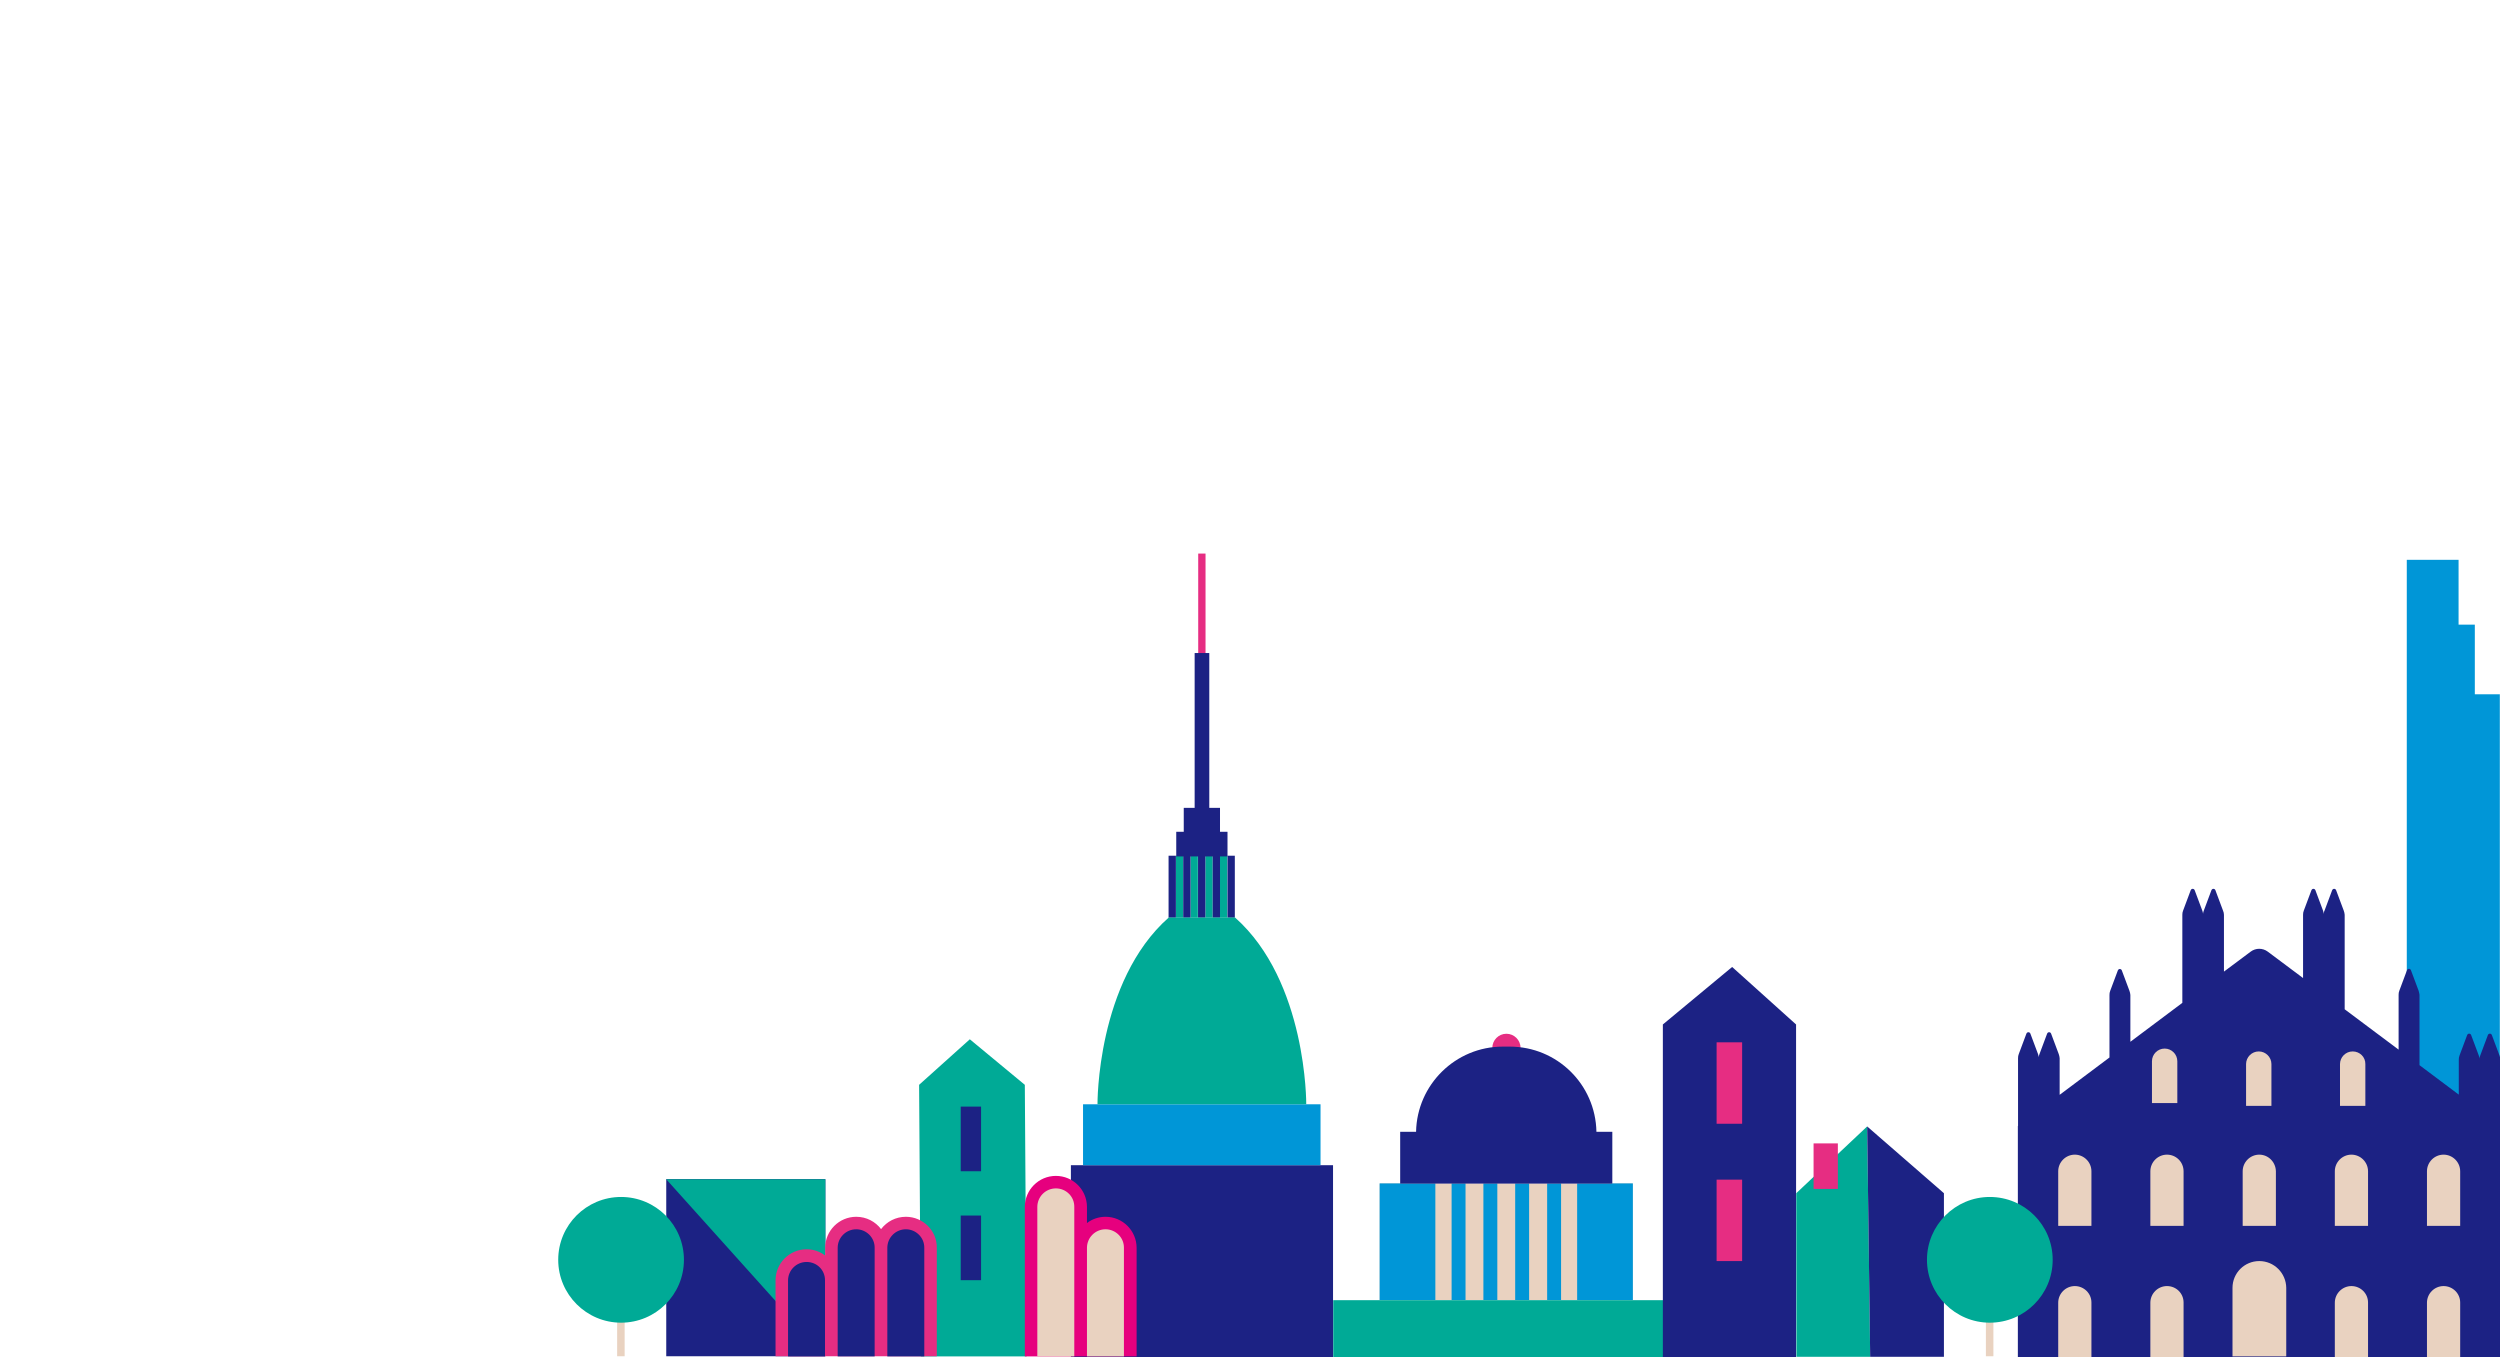 <?xml version="1.0" encoding="utf-8"?>
<!-- Generator: Adobe Illustrator 26.0.3, SVG Export Plug-In . SVG Version: 6.00 Build 0)  -->
<svg version="1.1" id="Livello_1" xmlns="http://www.w3.org/2000/svg" xmlns:xlink="http://www.w3.org/1999/xlink" x="0px" y="0px"
	 viewBox="0 0 1400 760" enable-background="new 0 0 1400 760" xml:space="preserve">
<g>
	<path fill="#0096D7" d="M1385.9,388.8v-39h-9.1v-36.3h-29V759h22.1h6.9h7.1h2h14V388.8H1385.9z"/>
</g>
<g>
	<path fill="#E9D2C0" d="M772.6,662.7h141.8V728H772.6V662.7z"/>
	<path fill="#00AA96" d="M746.6,728.1h193.8V760H746.6V728.1z"/>
	<path fill="#0096D7" d="M772.6,662.7h31.2V728h-31.2V662.7z M883.2,662.7V728h31.2v-65.3H883.2z M812.9,728h7.8v-65.3h-7.8V728z
		 M830.7,728h7.8v-65.3h-7.8V728z M848.5,728h7.8v-65.3h-7.8V728z M866.4,728h7.8v-65.3h-7.8V728z"/>
	<path fill="#E62D82" d="M836.2,596.4h14.7c0.3,0,0.6-0.3,0.6-0.6v-9c0-4.4-3.6-7.9-7.9-7.9c-4.4,0-7.9,3.6-7.9,7.9v9
		C835.6,596.1,835.9,596.4,836.2,596.4"/>
	<path fill="#1C2284" d="M902.9,633.8v29H784.1v-29h8.9c0.5-26.4,22.1-47.7,48.6-47.7h3.8c26.6,0,48.1,21.2,48.6,47.7H902.9z"/>
</g>
<g>
	<path fill="#00AA96" d="M515.7,759.6h59.2l-1-152.1L543.1,582l-28.4,25.5L515.7,759.6z"/>
	<path fill="#1C2284" d="M538,619.7h11.4v36.2H538V619.7z"/>
	<path fill="#1C2284" d="M538,680.7h11.4v36.2H538V680.7z"/>
</g>
<g>
	<path fill="#1C2284" d="M373.1,660.3h89.1v99.2h-89.1V660.3z"/>
	<path fill="#00AA96" d="M462.2,759.6l-89.1-99.2h89.1V759.6z"/>
</g>
<g>
	<path fill="#E9D2C0" d="M345.6,730.7h4.2v28.8h-4.2V730.7z"/>
	<path fill="#00AA96" d="M383,705.5c0,19.5-15.8,35.2-35.2,35.2s-35.2-15.8-35.2-35.2c0-19.5,15.8-35.2,35.2-35.2l0,0
		C367.2,670.3,383,686,383,705.5"/>
</g>
<g>
	<path fill="#1C2284" d="M1400.3,630.6h-0.1V760h0v0.9h-11.6h-0.1h-11.6V760h-223.5h-11.6h-0.1h-11.6h-0.1V630.6l0.1-0.1v-37.9
		c0-0.8,0.1-1.6,0.4-2.3l4.3-11.5c0.1-0.3,0.4-0.6,0.7-0.7c0.6-0.2,1.3,0.1,1.5,0.7l4.3,11.5c0.2,0.6,0.3,1.1,0.4,1.7
		c0-0.6,0.2-1.2,0.4-1.7l4.3-11.5c0.1-0.3,0.4-0.6,0.7-0.7c0.6-0.2,1.3,0.1,1.5,0.7l4.3,11.5c0.3,0.8,0.4,1.5,0.5,2.3v20.5
		l27.9-20.9v-35c0-0.8,0.1-1.6,0.4-2.3l4.3-11.5c0.1-0.3,0.4-0.6,0.7-0.7c0.6-0.2,1.3,0.1,1.5,0.7l4.3,11.5c0.3,0.7,0.4,1.5,0.5,2.3
		v26.2l29.1-21.8v-49.3c0-0.8,0.1-1.6,0.4-2.3l4.3-11.5c0.1-0.3,0.4-0.6,0.7-0.7c0.6-0.2,1.3,0.1,1.5,0.7l4.3,11.5
		c0.2,0.5,0.3,1.1,0.4,1.7c0-0.6,0.2-1.2,0.4-1.7l4.3-11.5c0.1-0.3,0.4-0.6,0.7-0.7c0.6-0.2,1.3,0.1,1.5,0.7l4.3,11.5
		c0.3,0.7,0.5,1.5,0.5,2.3v31.8l15-11.2c2.8-2.1,6.7-2.1,9.5,0l19.8,14.8v-35.4c0-0.8,0.1-1.6,0.4-2.3l4.3-11.5
		c0.1-0.3,0.4-0.6,0.7-0.7c0.6-0.2,1.3,0.1,1.5,0.7l4.3,11.5c0.2,0.6,0.3,1.2,0.4,1.8c0-0.6,0.1-1.3,0.4-1.8l4.3-11.5
		c0.1-0.3,0.4-0.6,0.7-0.7c0.6-0.2,1.3,0.1,1.5,0.7l4.3,11.5c0.3,0.7,0.4,1.5,0.5,2.3v52.9l30.2,22.6v-30.7c0-0.8,0.1-1.6,0.4-2.3
		l4.3-11.5c0.1-0.3,0.4-0.6,0.7-0.7c0.6-0.2,1.3,0.1,1.5,0.7l4.3,11.5c0.2,0.7,0.4,1.5,0.5,2.3v39.4l22,16.5v-19.6
		c0-0.8,0.1-1.6,0.4-2.3l4.3-11.5c0.1-0.3,0.4-0.6,0.7-0.7c0.6-0.2,1.3,0.1,1.5,0.7l4.3,11.5c0.2,0.5,0.3,1.1,0.4,1.7
		c0-0.6,0.2-1.2,0.4-1.7l4.3-11.5c0.1-0.3,0.4-0.6,0.7-0.7c0.6-0.2,1.3,0.1,1.5,0.7l4.3,11.5c0.3,0.7,0.4,1.5,0.5,2.3v37
		L1400.3,630.6z"/>
	<path fill="#E9D2C0" d="M1265.2,706.2L1265.2,706.2c-8.3,0-15,6.7-15,15v38.4h30.1v-38.4C1280.2,712.9,1273.5,706.2,1265.2,706.2
		L1265.2,706.2"/>
	<path fill="#E9D2C0" d="M1316.8,720.2L1316.8,720.2c-5.1,0-9.3,4.2-9.3,9.3l0,0V760h18.6v-30.6
		C1326.1,724.3,1321.9,720.2,1316.8,720.2L1316.8,720.2"/>
	<path fill="#E9D2C0" d="M1368.4,720.2L1368.4,720.2c-5.1,0-9.3,4.2-9.3,9.3l0,0V760h18.6v-30.6
		C1377.7,724.3,1373.5,720.2,1368.4,720.2L1368.4,720.2"/>
	<path fill="#E9D2C0" d="M1161.9,720.2L1161.9,720.2c-5.1,0-9.3,4.2-9.3,9.3l0,0V760h18.6v-30.6
		C1171.2,724.3,1167,720.2,1161.9,720.2L1161.9,720.2"/>
	<path fill="#E9D2C0" d="M1213.5,720.2L1213.5,720.2c-5.1,0-9.3,4.2-9.3,9.3l0,0V760h18.6v-30.6
		C1222.8,724.3,1218.7,720.2,1213.5,720.2L1213.5,720.2"/>
	<path fill="#E9D2C0" d="M1316.8,646.6L1316.8,646.6c-5.1,0-9.3,4.2-9.3,9.3v30.6h18.6v-30.6
		C1326.1,650.8,1321.9,646.6,1316.8,646.6"/>
	<path fill="#E9D2C0" d="M1265.2,646.6L1265.2,646.6c-5.1,0-9.3,4.2-9.3,9.3v30.6h18.6v-30.6
		C1274.4,650.8,1270.3,646.6,1265.2,646.6"/>
	<path fill="#E9D2C0" d="M1368.4,646.6L1368.4,646.6c-5.1,0-9.3,4.2-9.3,9.3l0,0v30.6h18.6v-30.6
		C1377.7,650.8,1373.5,646.6,1368.4,646.6L1368.4,646.6"/>
	<path fill="#E9D2C0" d="M1161.9,646.6L1161.9,646.6c-5.1,0-9.3,4.2-9.3,9.3v30.6h18.6v-30.6C1171.2,650.8,1167,646.6,1161.9,646.6"
		/>
	<path fill="#E9D2C0" d="M1213.5,646.6L1213.5,646.6c-5.1,0-9.3,4.2-9.3,9.3v30.6h18.6v-30.6
		C1222.8,650.8,1218.7,646.6,1213.5,646.6"/>
	<path fill="#E9D2C0" d="M1317.5,588.8L1317.5,588.8c-3.9,0-7.1,3.2-7.1,7.1l0,0v23.4h14.2v-23.4
		C1324.7,592,1321.5,588.8,1317.5,588.8L1317.5,588.8"/>
	<path fill="#E9D2C0" d="M1264.9,588.8L1264.9,588.8c-3.9,0-7.1,3.2-7.1,7.1l0,0v23.4h14.2v-23.4
		C1272,592,1268.8,588.8,1264.9,588.8L1264.9,588.8"/>
	<path fill="#E9D2C0" d="M1212.2,587.2L1212.2,587.2c-3.9,0-7.1,3.2-7.1,7.1l0,0v23.4h14.2v-23.4
		C1219.3,590.4,1216.1,587.2,1212.2,587.2L1212.2,587.2"/>
</g>
<g>
	<path fill="#1C2284" d="M599.7,652.5h146.8V760H599.7V652.5z"/>
	<path fill="#0096D7" d="M606.5,618.4h133v34.1h-133V618.4z"/>
	<path fill="#00AA96" d="M658.5,479.2h4.1v34.7h-4.1V479.2z M666.7,479.2h4.1v34.7h-4.1V479.2z M675,479.2h4.1v34.7H675V479.2z
		 M683.2,479.2h4.1v34.7h-4.1V479.2z"/>
	<path fill="#1C2284" d="M654.4,479.2h4.1v34.7h-4.1V479.2z M662.6,513.9h4.1v-34.7h-4.1V513.9z M670.9,513.9h4.1v-34.7h-4.1V513.9z
		 M679.1,513.9h4.1v-34.7h-4.1V513.9z M687.4,479.2v34.7h4.1v-34.7H687.4z"/>
	<path fill="#E62D82" d="M671,310h4.1v100.6H671V310z"/>
	<path fill="#00AA96" d="M614.6,618.4c0,0-0.6-68.8,39.9-104.6h37.1c40.4,35.8,39.9,104.6,39.9,104.6H614.6z"/>
	<path fill="#1C2284" d="M687.4,465.8v13.8h-28.7v-13.8h4.2v-13.4h6.1v-86.7h8.2v86.7h6v13.4H687.4z"/>
</g>
<g>
	<path fill="#E62D82" d="M507.3,681.4L507.3,681.4c-5.7,0-10.7,2.7-13.9,6.9c-3.2-4.2-8.2-6.9-13.9-6.9l0,0
		c-9.6,0-17.4,7.8-17.4,17.4v4.3c-2.9-2.2-6.5-3.5-10.4-3.5c-9.6,0-17.4,7.8-17.4,17.4v42.5h34.8l0,0h20.7h7h27.8v-60.8
		C524.7,689.2,516.9,681.4,507.3,681.4z"/>
	<path fill="#1C2284" d="M462,717.1v42.5h-20.7v-42.5c0-5.8,4.7-10.4,10.4-10.4C457.5,706.7,462.1,711.3,462,717.1z M479.5,688.4
		c-5.7,0-10.4,4.6-10.4,10.4v60.8h20.7v-60.8C489.9,693.1,485.2,688.4,479.5,688.4z M507.3,688.4c-5.7,0-10.4,4.6-10.4,10.4v60.8
		h20.7v-60.8C517.7,693.1,513,688.4,507.3,688.4z"/>
	<path fill="#E6007E" d="M619.1,681.4L619.1,681.4c-3.9,0-7.5,1.3-10.4,3.5v-9c0-9.6-7.8-17.4-17.4-17.4l0,0
		c-9.6,0-17.4,7.8-17.4,17.4v83.7h27.8h7h27.8v-60.8C636.5,689.2,628.7,681.4,619.1,681.4z"/>
	<path fill="#E9D2C0" d="M629.4,698.8v60.8h-20.7v-60.8c0-5.8,4.7-10.4,10.4-10.4S629.5,693.1,629.4,698.8z M591.3,665.5
		c-5.7,0-10.4,4.6-10.4,10.4v83.7h20.7v-83.7C601.7,670.1,597,665.5,591.3,665.5z"/>
</g>
<g>
	<path fill="#1C2284" d="M1005.8,760h-74.6V573.7l38.8-32.2l35.8,32.2V760z"/>
	<path fill="#E62D82" d="M961.3,583.7h14.3v45.6h-14.3V583.7z"/>
	<path fill="#E62D82" d="M961.3,660.6h14.3v45.6h-14.3V660.6z"/>
	<path fill="#00AA96" d="M1005.9,668.2l39.7-37.4l0.8,59l0.9,70H1006L1005.9,668.2z"/>
	<path fill="#1C2284" d="M1045.6,630.8l43,37.4v91.6h-41.3L1045.6,630.8z"/>
	<path fill="#E62D82" d="M1015.6,640.3h13.6v25.5h-13.6V640.3z"/>
</g>
<g>
	<path fill="#E9D2C0" d="M1112.1,730.7h4.2v28.8h-4.2V730.7z"/>
	<path fill="#00AA96" d="M1149.5,705.5c0,19.5-15.8,35.2-35.2,35.2s-35.2-15.8-35.2-35.2s15.8-35.2,35.2-35.2l0,0
		C1133.7,670.3,1149.5,686,1149.5,705.5"/>
</g>
</svg>
